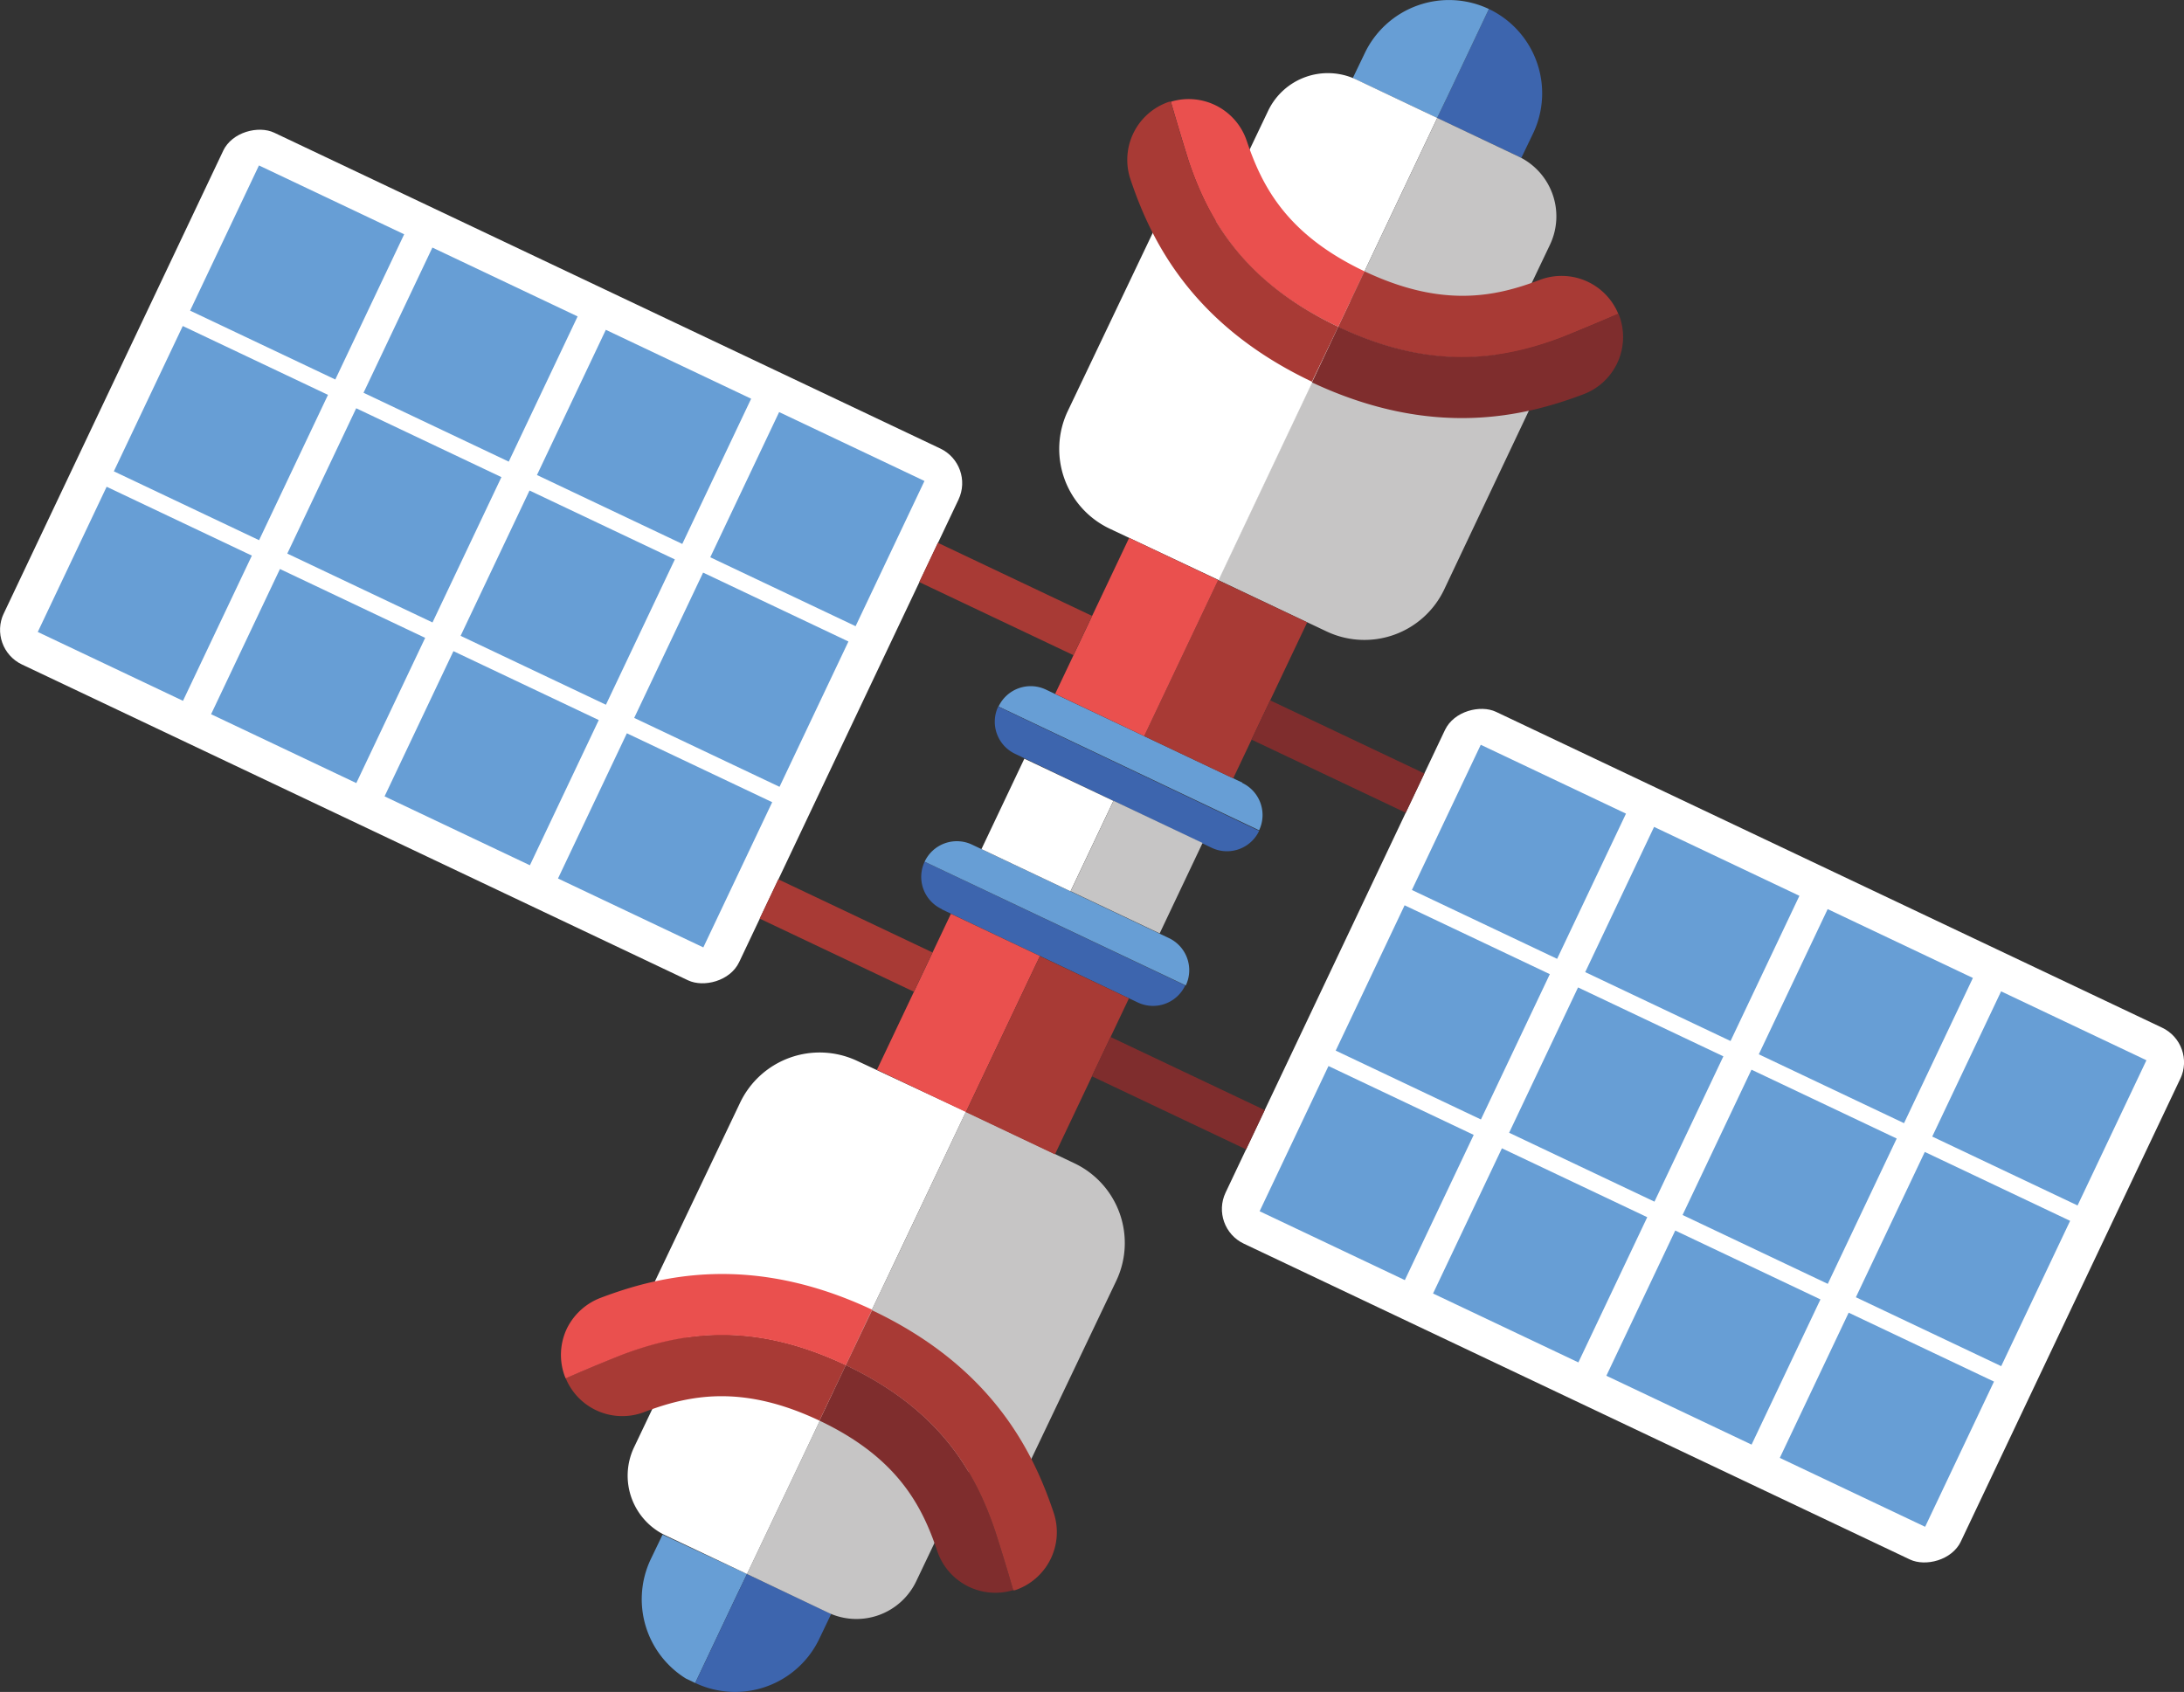 <svg xmlns="http://www.w3.org/2000/svg" xmlns:xlink="http://www.w3.org/1999/xlink" viewBox="0 0 184.4 142.87"><rect x="0" y="0" width="184.4" height="142.87" fill="#333333" stroke="none"/><defs><style>.cls-1{fill:none;}.cls-2{clip-path:url(#clip-path);}.cls-3{clip-path:url(#clip-path-2);}.cls-4{fill:#3d65ae;}.cls-5{fill:#679ed5;}.cls-6{fill:#c6c5c5;}.cls-7{fill:#fff;}.cls-8{fill:#7f2d2d;}.cls-9{fill:#a83a35;}.cls-10{fill:#ea504e;}</style><clipPath id="clip-path" transform="translate(-23.93 -38.41)"><rect class="cls-1" x="37.92" y="18.4" width="156.43" height="182.88" transform="translate(-32.87 167.72) rotate(-64.63)"/></clipPath><clipPath id="clip-path-2" transform="translate(-23.93 -38.41)"><rect class="cls-1" x="37.92" y="18.4" width="156.43" height="182.88" transform="translate(-32.87 167.72) rotate(-64.63)"/></clipPath></defs><g id="Ebene_2" data-name="Ebene 2"><g id="Ebene_14" data-name="Ebene 14"><g id="Element_22" data-name="Element 22"><g class="cls-2"><g class="cls-3"><path class="cls-4" d="M103.44,115.19,120,123.06a3,3,0,0,0,4-1.44l-22-10.45a3,3,0,0,0,1.44,4" transform="translate(-23.93 -38.41)"/><path class="cls-5" d="M124.05,121.62a3,3,0,0,0-1.43-4L106,109.73a3,3,0,0,0-4,1.44Z" transform="translate(-23.93 -38.41)"/><path class="cls-5" d="M82.63,180.52,86,173.4l1-2.08L79.87,168l-1,2.08a7.88,7.88,0,0,0,3.75,10.49" transform="translate(-23.93 -38.41)"/><path class="cls-4" d="M93.11,176.78l1-2.09L87,171.32l-1,2.08-3.37,7.12a7.87,7.87,0,0,0,10.48-3.74" transform="translate(-23.93 -38.41)"/><path class="cls-6" d="M93.85,174.58a5.59,5.59,0,0,0,7.44-2.65l6-12.59-11.92-5.65-4.19,8.84L87,171.32Z" transform="translate(-23.93 -38.41)"/><path class="cls-7" d="M80.12,168.06a5.58,5.58,0,0,1-2.66-7.43l6-12.59,11.91,5.65-4.19,8.84L87,171.32Z" transform="translate(-23.93 -38.41)"/><path class="cls-7" d="M96.32,128a7.44,7.44,0,0,0-9.91,3.54l-8,16.78,15.89,7.53L99.93,144l5.56-11.72Z" transform="translate(-23.93 -38.41)"/><path class="cls-6" d="M114.65,136.64a7.45,7.45,0,0,1,3.53,9.92l-8,16.78-15.89-7.53L99.93,144l5.55-11.72Z" transform="translate(-23.93 -38.41)"/><path class="cls-8" d="M95.34,153.69l-2.22,4.68c6.53,3.1,8.64,7.12,9.94,11a5.18,5.18,0,0,0,6.42,3.31c-.76-2.64-1.51-4.95-1.51-4.95-1.78-5.32-4.92-10.39-12.63-14.05" transform="translate(-23.93 -38.41)"/><path class="cls-9" d="M95.34,153.69c7.71,3.66,10.85,8.73,12.63,14.05,0,0,.75,2.31,1.51,4.95l.14,0a5.17,5.17,0,0,0,3.27-6.56c-1.68-5-5.09-12.23-15.33-17.08Z" transform="translate(-23.93 -38.41)"/><path class="cls-9" d="M95.34,153.69l-2.22,4.68c-6.53-3.09-11-2.17-14.81-.72a5.17,5.17,0,0,1-6.62-2.87c2.53-1.09,4.79-2,4.79-2,5.24-2,11.15-2.76,18.86.89" transform="translate(-23.93 -38.41)"/><path class="cls-10" d="M95.34,153.69c-7.71-3.65-13.62-2.87-18.86-.89,0,0-2.26.89-4.79,2l-.06-.14a5.19,5.19,0,0,1,.16-4.06A5.25,5.25,0,0,1,74.64,148c4.94-1.87,12.69-3.8,22.92,1Z" transform="translate(-23.93 -38.41)"/><rect class="cls-10" x="97.56" y="119.77" width="14.58" height="8.32" transform="translate(-75.98 127.17) rotate(-64.63)"/><rect class="cls-9" x="105.07" y="123.34" width="14.58" height="8.32" transform="translate(-74.91 136) rotate(-64.63)"/><path class="cls-5" d="M128.83,104.5l-16.59-7.86a3,3,0,0,0-4,1.43l22,10.45a3,3,0,0,0-1.43-4" transform="translate(-23.93 -38.41)"/><path class="cls-4" d="M108.21,98.07a3,3,0,0,0,1.44,4L126.24,110a3,3,0,0,0,4-1.43Z" transform="translate(-23.93 -38.41)"/><path class="cls-4" d="M149.64,39.17l-3.37,7.12-1,2.08,7.11,3.37,1-2.08a7.88,7.88,0,0,0-3.74-10.49" transform="translate(-23.93 -38.41)"/><path class="cls-5" d="M139.15,42.92l-1,2.08,7.12,3.37,1-2.08,3.37-7.12a7.88,7.88,0,0,0-10.49,3.75" transform="translate(-23.93 -38.41)"/><path class="cls-7" d="M138.41,45.11A5.59,5.59,0,0,0,131,47.77l-6,12.58L136.92,66l4.19-8.84,4.17-8.79Z" transform="translate(-23.93 -38.41)"/><path class="cls-6" d="M152.15,51.63a5.59,5.59,0,0,1,2.65,7.44l-6,12.58L136.92,66l4.19-8.84,4.17-8.79Z" transform="translate(-23.93 -38.41)"/><path class="cls-6" d="M135.94,91.73a7.46,7.46,0,0,0,9.92-3.53l7.95-16.79-15.89-7.53-5.59,11.79-5.55,11.72Z" transform="translate(-23.93 -38.41)"/><path class="cls-7" d="M117.62,83.05a7.45,7.45,0,0,1-3.54-9.92l8-16.78,15.88,7.53-5.59,11.79-5.55,11.72Z" transform="translate(-23.93 -38.41)"/><path class="cls-10" d="M136.92,66l2.22-4.68c-6.53-3.1-8.63-7.12-9.94-11A5.17,5.17,0,0,0,122.79,47c.76,2.64,1.5,5,1.5,5,1.78,5.32,4.92,10.39,12.63,14" transform="translate(-23.93 -38.41)"/><path class="cls-9" d="M136.92,66c-7.71-3.66-10.85-8.73-12.63-14,0,0-.74-2.31-1.5-5l-.14,0a5.17,5.17,0,0,0-3.27,6.56c1.68,5,5.09,12.23,15.32,17.08Z" transform="translate(-23.93 -38.41)"/><path class="cls-9" d="M136.92,66l2.22-4.68c6.53,3.09,11,2.18,14.81.72a5.18,5.18,0,0,1,6.62,2.88c-2.52,1.08-4.78,2-4.78,2-5.24,2-11.16,2.76-18.87-.89" transform="translate(-23.93 -38.41)"/><path class="cls-8" d="M136.92,66c7.71,3.65,13.63,2.87,18.87.89,0,0,2.26-.89,4.78-2a.52.52,0,0,1,.06.13,5.17,5.17,0,0,1-3,6.68c-4.94,1.87-12.7,3.8-22.93-1Z" transform="translate(-23.93 -38.41)"/><rect class="cls-9" x="120.12" y="91.6" width="14.58" height="8.32" transform="translate(-37.63 131.45) rotate(-64.63)"/><rect class="cls-10" x="112.61" y="88.04" width="14.58" height="8.32" transform="translate(-38.71 122.62) rotate(-64.63)"/><rect class="cls-7" x="108.15" y="103.9" width="8.45" height="8.32" transform="translate(-57.35 124.9) rotate(-64.63)"/><rect class="cls-6" x="115.67" y="107.47" width="8.45" height="8.32" transform="translate(-56.27 133.72) rotate(-64.63)"/><rect class="cls-7" x="142.86" y="99.94" width="49.7" height="68.72" rx="3.24" transform="translate(-49.42 189.89) rotate(-64.63)"/><rect class="cls-5" x="132.53" y="130.67" width="13.57" height="13.57" transform="translate(-68.5 166.04) rotate(-64.63)"/><rect class="cls-5" x="138.96" y="117.1" width="13.58" height="13.57" transform="translate(-52.57 164.1) rotate(-64.63)"/><rect class="cls-5" x="145.39" y="103.53" width="13.57" height="13.57" transform="translate(-36.63 162.16) rotate(-64.63)"/><rect class="cls-5" x="147.17" y="137.61" width="13.57" height="13.58" transform="translate(-66.4 183.24) rotate(-64.63)"/><rect class="cls-5" x="153.6" y="124.04" width="13.58" height="13.58" transform="translate(-50.47 181.29) rotate(-64.63)"/><rect class="cls-5" x="160.03" y="110.47" width="13.57" height="13.58" transform="translate(-34.54 179.35) rotate(-64.63)"/><rect class="cls-5" x="161.81" y="144.55" width="13.57" height="13.57" transform="translate(-64.31 200.44) rotate(-64.63)"/><rect class="cls-5" x="168.24" y="130.98" width="13.58" height="13.57" transform="translate(-48.37 198.49) rotate(-64.63)"/><rect class="cls-5" x="174.68" y="117.42" width="13.57" height="13.57" transform="translate(-32.44 196.55) rotate(-64.63)"/><rect class="cls-5" x="176.45" y="151.49" width="13.57" height="13.58" transform="translate(-62.21 217.63) rotate(-64.63)"/><rect class="cls-5" x="182.88" y="137.92" width="13.58" height="13.58" transform="translate(-46.28 215.69) rotate(-64.63)"/><rect class="cls-5" x="189.32" y="124.36" width="13.57" height="13.58" transform="translate(-30.34 213.75) rotate(-64.63)"/><rect class="cls-8" x="121.58" y="123.5" width="3.67" height="14.41" transform="translate(-71.49 147.82) rotate(-64.63)"/><rect class="cls-8" x="135.06" y="95.08" width="3.67" height="14.41" transform="translate(-38.11 143.75) rotate(-64.63)"/><rect class="cls-7" x="39.7" y="51.03" width="49.7" height="68.72" rx="3.24" transform="translate(-64.19 68.73) rotate(-64.63)"/><rect class="cls-5" x="86.16" y="75.45" width="13.57" height="13.58" transform="translate(-45.12 92.58) rotate(-64.63)"/><rect class="cls-5" x="79.73" y="89.02" width="13.58" height="13.58" transform="translate(-61.05 94.52) rotate(-64.63)"/><rect class="cls-5" x="73.3" y="102.58" width="13.57" height="13.58" transform="translate(-76.98 96.46) rotate(-64.63)"/><rect class="cls-5" x="71.52" y="68.51" width="13.57" height="13.58" transform="translate(-47.21 75.38) rotate(-64.63)"/><rect class="cls-5" x="65.08" y="82.07" width="13.58" height="13.58" transform="translate(-63.15 77.33) rotate(-64.63)"/><rect class="cls-5" x="58.66" y="95.64" width="13.57" height="13.58" transform="translate(-79.08 79.27) rotate(-64.63)"/><rect class="cls-5" x="56.88" y="61.57" width="13.57" height="13.57" transform="translate(-49.31 58.18) rotate(-64.63)"/><rect class="cls-5" x="50.44" y="75.13" width="13.58" height="13.57" transform="translate(-65.24 60.13) rotate(-64.63)"/><rect class="cls-5" x="44.01" y="88.7" width="13.57" height="13.57" transform="translate(-81.18 62.07) rotate(-64.63)"/><rect class="cls-5" x="42.24" y="54.63" width="13.57" height="13.57" transform="translate(-51.41 40.99) rotate(-64.63)"/><rect class="cls-5" x="35.8" y="68.19" width="13.58" height="13.57" transform="translate(-67.34 42.93) rotate(-64.63)"/><rect class="cls-5" x="29.37" y="81.76" width="13.57" height="13.57" transform="translate(-83.27 44.87) rotate(-64.63)"/><rect class="cls-9" x="107.01" y="81.78" width="3.67" height="14.41" transform="translate(-42.13 110.8) rotate(-64.63)"/><rect class="cls-9" x="93.54" y="110.2" width="3.67" height="14.41" transform="translate(-75.51 114.87) rotate(-64.63)"/></g></g></g></g></g></svg>